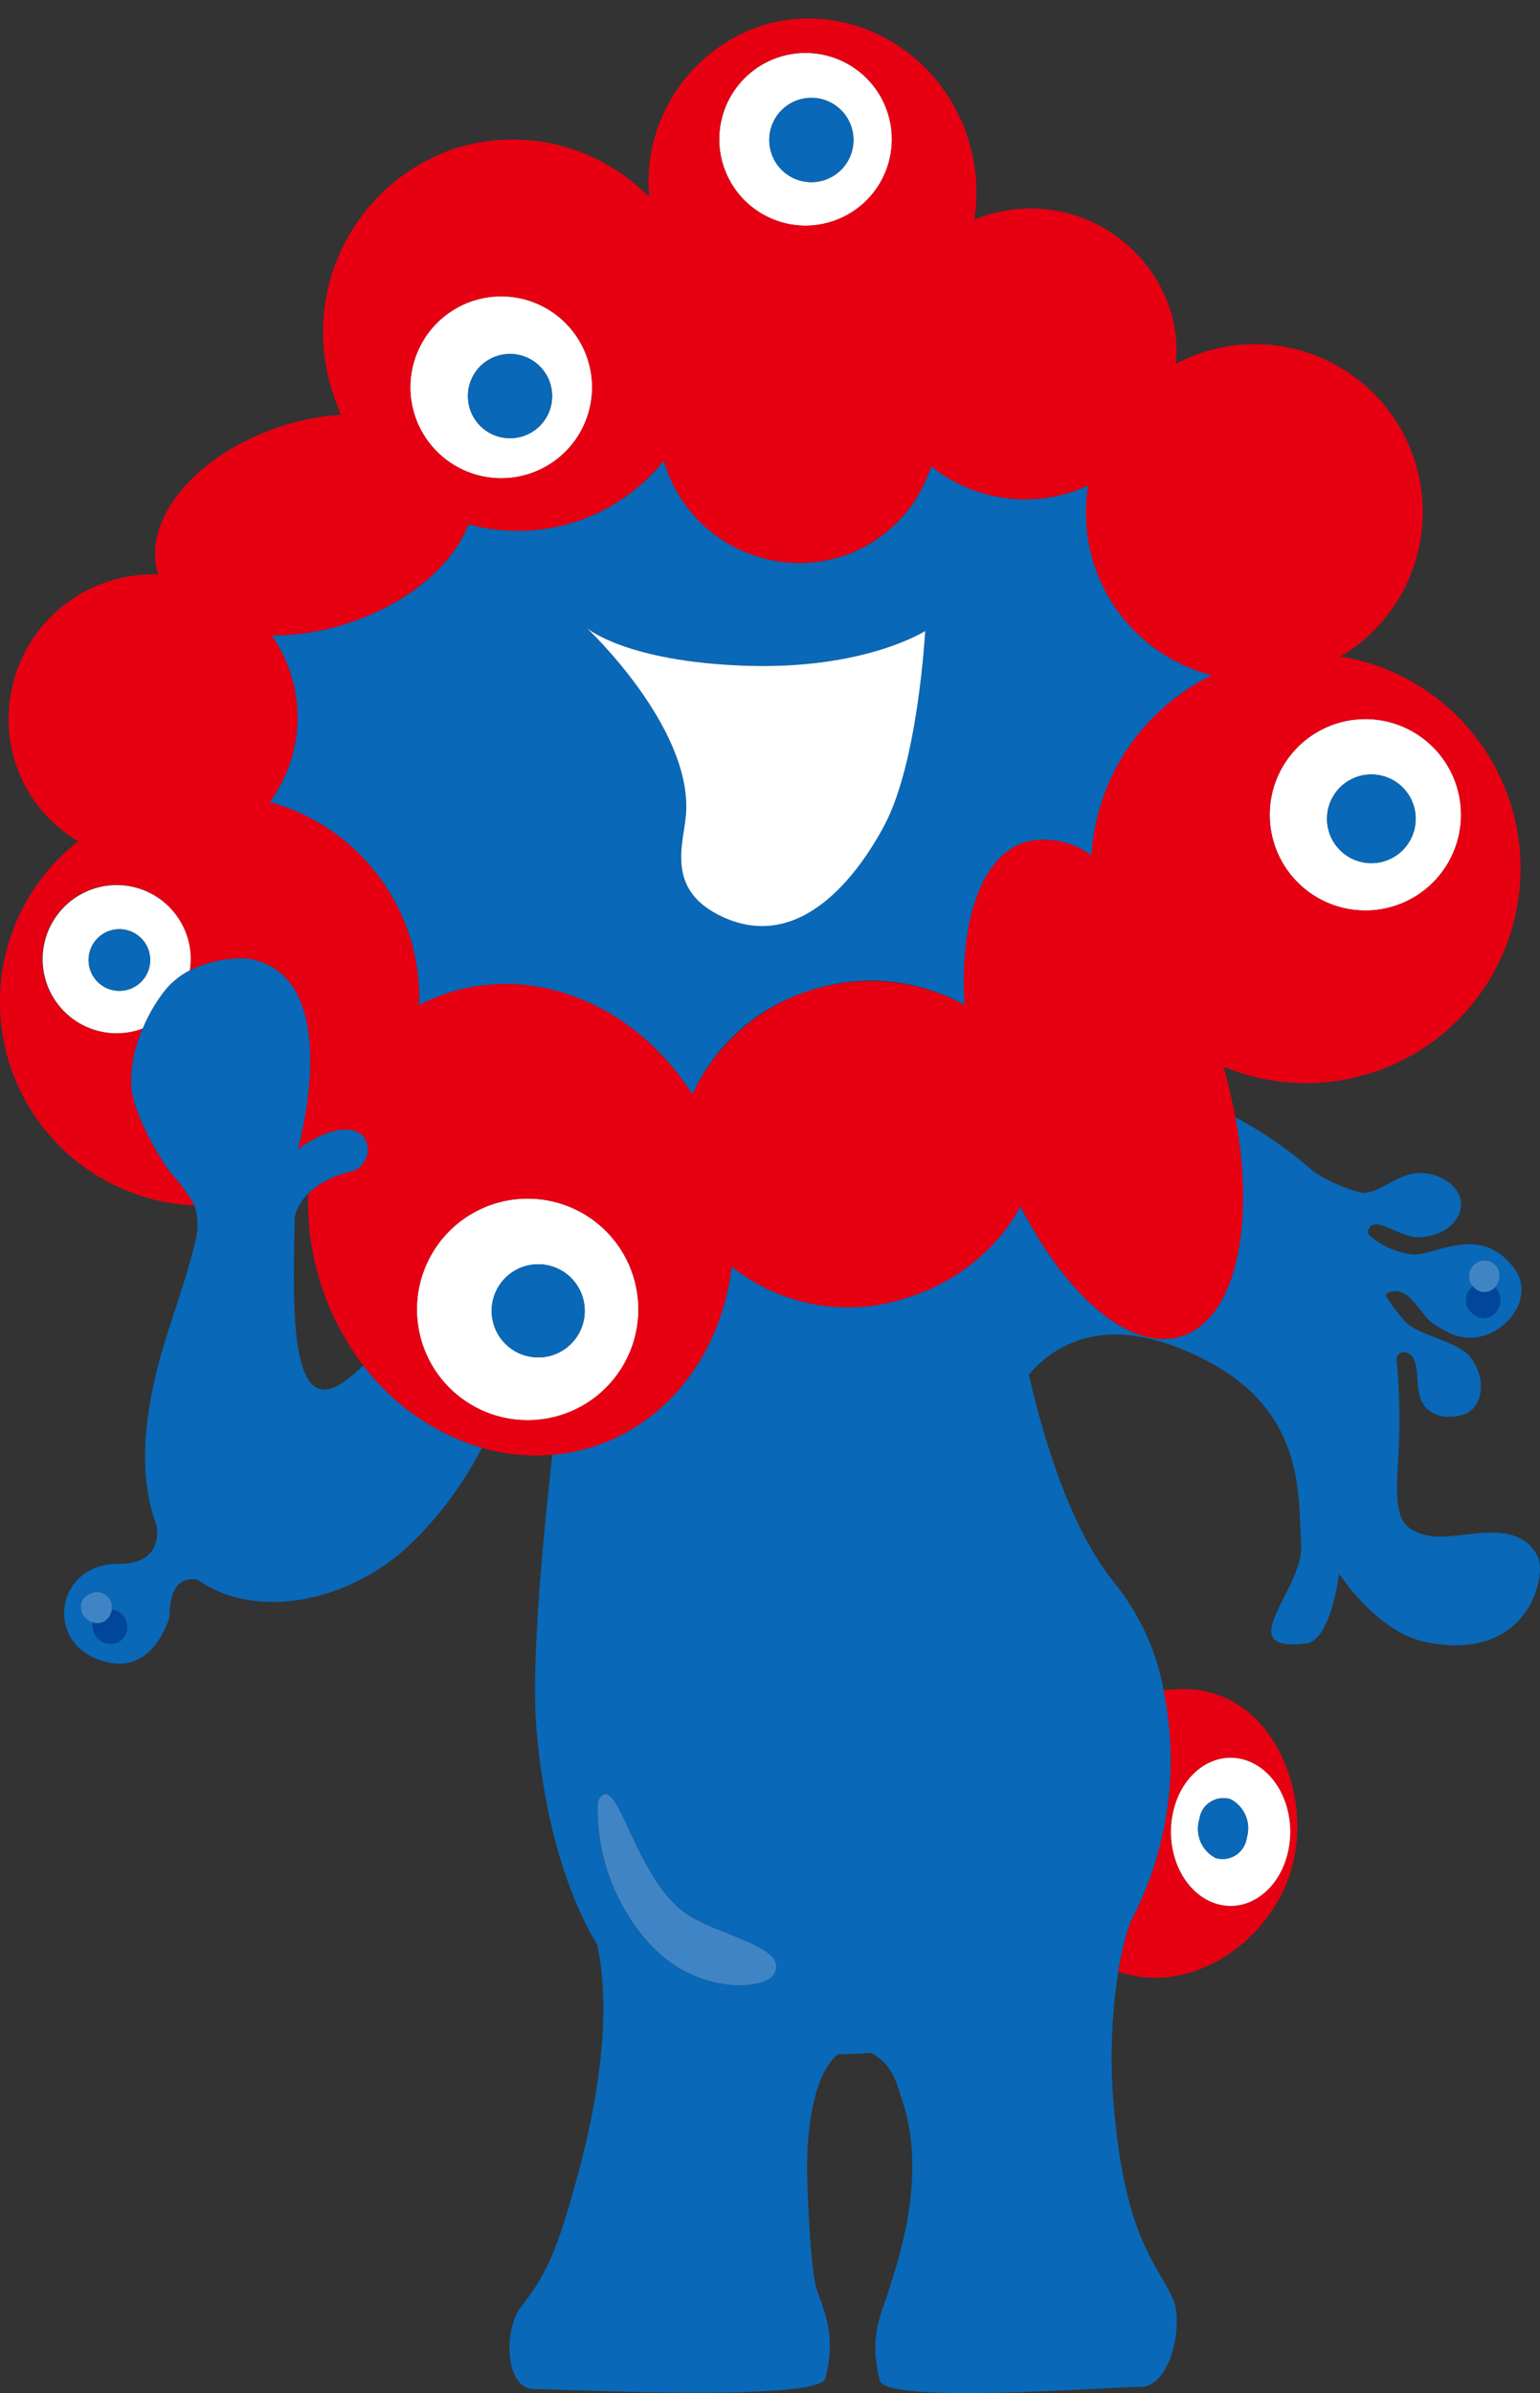 <svg xmlns="http://www.w3.org/2000/svg" width="123.138" height="191.226" viewBox="0 0 123.138 191.226"><rect x="0" y="0" width="123.138" height="191.226" fill="#333333" stroke="none"/><defs><clipPath id="clip-path"><path id="長方形_37857" data-name="長方形 37857" transform="translate(15.826 12)" fill="none" d="M0 0h123.138v191.226H0z"/></clipPath></defs><g id="グループ_99940" data-name="グループ 99940" transform="translate(-15.826 -12)"><g id="グループ_99940-2" data-name="グループ 99940" clip-path="url(#clip-path)"><path id="パス_680668" data-name="パス 680668" d="M52.707 154.182a14.493 14.493 0 01-1.433 1.222c-4.458 3.281-4.23-5.535-4.051-13.135a3.815 3.815 0 011.075-1.82 7.323 7.323 0 013.462-1.755 1.823 1.823 0 001-2.751 1.627 1.627 0 00-.818-.525c-1.82-.546-4.466 1.484-4.466 1.484s3.972-13.964-4.037-15.238a9.45 9.45 0 00-4.613.949 6.225 6.225 0 00-2.089 1.73 13.427 13.427 0 00-1.675 2.911 10.3 10.3 0 00-.928 4.616c.182 2.184 2.068 5.456 3.155 6.916A13.909 13.909 0 0139.2 141.4a4.988 4.988 0 01.068 2.848c-.54 2.363-1.428 4.84-2.347 7.756-2.1 6.675-2.062 11.577-.74 14.973.112.731.223 3.075-3.015 3.055-4.958-.031-5.921 5.944-1.82 7.584 3.64 1.456 5.118-1.533 5.6-2.625.408-.918.172-.859.364-1.941.307-1.726 1.341-1.9 2.151-1.738 4.443 3.138 11.462 1.932 16.363-2.261a28.72 28.72 0 006.356-8.291 18.574 18.574 0 01-9.474-6.583m-19.587 22.1a1.446 1.446 0 01-2.031-.973 1.47 1.47 0 01-.012-.6 1.271 1.271 0 01-.917-.95c-.278-1.305 1.162-1.475 1.162-1.475a1.2 1.2 0 011.268 1.409 1.392 1.392 0 01.53 2.588" transform="translate(-7.825 -33.079)" fill="#0968b7"/><path id="パス_680669" data-name="パス 680669" d="M159.929 174.227c-1.688-3.376-6.31-1.213-8.737-1.7-2.63-.526-2.672-2.013-2.427-6.31a50.075 50.075 0 00-.145-7.84.611.611 0 01.873-.446c1.1.428.574 2.58 1.092 3.766.637 1.456 2.413 1.547 3.549 1.092 1.365-.546 1.747-2.85.364-4.551-1.031-1.269-3.913-1.638-5.1-2.73a14.344 14.344 0 01-1.592-2.092l-.038-.166c.552-.443 1.356-.347 2.084.438 1.305 1.406.951 1.641 3 2.639 3.367 1.638 7.121-2.327 5.279-5.006-2.585-3.757-6.291-1.266-8-1.266s-3.906-1.4-3.8-1.833c.364-1.547 2.524.553 4.155.459 3.511-.2 4.641-3.731 1.274-4.915-2.657-.933-4.1 1.456-5.916 1.365a12.9 12.9 0 01-3.872-1.707 31.98 31.98 0 00-6.249-4.334c1.624 8.778-.011 16.144-4.3 17.5-4.024 1.272-9.182-3.131-12.877-10.389a14.346 14.346 0 01-2.394 3.249 15.9 15.9 0 01-6.594 4.037 14.929 14.929 0 01-14.107-2.468c-.793 6.711-4.907 12.437-11.127 14.4a14.934 14.934 0 01-3.2.637c-.9 8-1.525 15.687-1.357 20.484 0 0 .3 10.953 4.926 18.648.585 2.526 1.177 8.2-1.407 17.931-1.764 6.639-2.684 8.5-4.687 11.049-1.359 1.728-1.335 6.553 1.092 6.553s22.75 1.035 23.253-.856c.971-3.64-.243-5.582-.728-7.281s-.728-8.191-.728-9.647c0-1.389.143-7.086 2.475-8.977.91 0 1.8-.039 2.66-.1 1.742.96 2 2.39 2.449 3.7 2.168 6.417-.546 13.509-1.031 15.207s-1.7 3.64-.728 7.281c.5 1.891 18.428.492 20.855.492s3.477-5.107 2.548-7.1c-1.274-2.73-3.584-4.754-4.55-13.834a45.255 45.255 0 01.205-12.262 24.579 24.579 0 01.949-3.9 27.584 27.584 0 002.68-18.558 19.187 19.187 0 00-3.769-8.382c-3.295-3.96-5.515-10.361-7.007-16.852 2.211-2.573 6.627-5.19 14.492-.957 7.707 4.151 7.026 10.866 7.281 14.562.242 3.519-5.739 8.605.364 7.887 2.062-.242 2.663-5.593 2.663-5.593s2.984 4.662 6.923 5.472c8.252 1.7 9.708-5.34 8.98-6.8m-5.172-21.6a1.8 1.8 0 01-.206-.253 1.26 1.26 0 011.833-1.616 1.3 1.3 0 01.1 1.922 1.45 1.45 0 01-.1 2.163c-1.174.9-2.036-.459-2.036-.459a1.337 1.337 0 01.407-1.758m-65.13 53.223a11.143 11.143 0 01-.827-.823 16.083 16.083 0 01-4.045-11.256c1.535-3.066 2.852 6.488 7.45 9.213 2.719 1.609 8.047 2.54 6.565 4.682-.341.494-1.589.874-3.209.769a9.879 9.879 0 01-5.935-2.585" transform="translate(-21.13 -37.822)" fill="#0968b7"/><path id="パス_680670" data-name="パス 680670" d="M145.512 220.52a24.454 24.454 0 00-.949 3.9c5.606 1.992 11.948-2.2 13.753-7.912 1.926-6.091-1.317-14.173-7.9-14.629a11.1 11.1 0 00-2.239.072 27.589 27.589 0 01-2.67 18.568m3.475-9.048c.8-3.115 3.474-4.842 5.987-3.857s3.9 4.312 3.107 7.427-3.474 4.843-5.984 3.857-3.9-4.309-3.11-7.427" transform="translate(-39.31 -54.888)" fill="#e60012"/><path id="パス_680671" data-name="パス 680671" d="M153.666 220.948c2.51.986 5.189-.738 5.984-3.857s-.6-6.442-3.107-7.427-5.193.74-5.986 3.857.6 6.441 3.109 7.427m-1.059-6.65a1.941 1.941 0 012.492-1.6 2.622 2.622 0 011.295 3.09 1.945 1.945 0 01-2.494 1.607 2.619 2.619 0 01-1.292-3.094" transform="translate(-40.879 -56.936)" fill="#fff"/><path id="パス_680672" data-name="パス 680672" d="M154.714 218.584a1.944 1.944 0 002.493-1.607 2.622 2.622 0 00-1.295-3.09 1.94 1.94 0 00-2.491 1.6 2.617 2.617 0 001.292 3.094" transform="translate(-41.693 -58.129)" fill="#0968b7"/><path id="パス_680673" data-name="パス 680673" d="M94.64 109.352a15.288 15.288 0 0112.284 1.182c-.408-6.7 1.323-11.9 4.855-13.022a6.312 6.312 0 015.3 1.078 17.178 17.178 0 019.63-14.411 13.387 13.387 0 01-9.892-15.165 12.3 12.3 0 01-1.363.531 12.016 12.016 0 01-11.2-2.067 11.112 11.112 0 01-7.215 7.231 11.288 11.288 0 01-14.1-7.472c-.023-.071-.034-.141-.055-.211a14.956 14.956 0 01-15.631 5.086c-1.213 3.26-4.885 6.4-9.8 7.959A19.376 19.376 0 0151.51 81a11.411 11.411 0 01-.146 13.314 16.3 16.3 0 0111.195 10.754 16.053 16.053 0 01.738 5.479 14.97 14.97 0 012.4-.994c7.26-2.3 15.121 1.244 19.456 8.13a15.229 15.229 0 019.49-8.329m-9.984-14.248c.364-6.917-7.936-14.7-7.936-14.7s3.1 2.67 12.655 3.006 14.391-2.774 14.391-2.774-.545 10.46-3.275 15.556c-2.108 3.933-6.694 10.156-12.923 7.281-4.733-2.184-3.038-6-2.912-8.373" transform="translate(-13.967 -18.226)" fill="#0968b7"/><path id="パス_680674" data-name="パス 680674" d="M161.539 105.351a7.648 7.648 0 104.985-9.6 7.647 7.647 0 00-4.985 9.6m6.7-5.365a3.544 3.544 0 11-2.311 4.448 3.541 3.541 0 012.311-4.448" transform="translate(-43.828 -25.94)" fill="#fff"/><path id="パス_680675" data-name="パス 680675" d="M167.641 106.088a3.544 3.544 0 102.311-4.448 3.545 3.545 0 00-2.311 4.448" transform="translate(-45.54 -27.593)" fill="#0968b7"/><path id="パス_680676" data-name="パス 680676" d="M84.818 154.206a8.854 8.854 0 10-5.769 11.111 8.851 8.851 0 005.769-11.111m-6.473 6.334a3.721 3.721 0 112.425-4.671 3.723 3.723 0 01-2.425 4.671" transform="translate(-18.36 -40.25)" fill="#fff"/><path id="パス_680677" data-name="パス 680677" d="M78.332 155.4A3.721 3.721 0 1083 157.829a3.72 3.72 0 00-4.67-2.425" transform="translate(-20.593 -42.21)" fill="#0968b7"/><path id="パス_680678" data-name="パス 680678" d="M76.262 63.2a7.266 7.266 0 10-9.12-4.735 7.264 7.264 0 009.12 4.735m-2.5-9.437a3.367 3.367 0 11-2.2 4.227 3.364 3.364 0 012.2-4.227" transform="translate(-18.165 -13.325)" fill="#fff"/><path id="パス_680679" data-name="パス 680679" d="M77.511 61.9a3.367 3.367 0 10-4.227-2.194 3.367 3.367 0 004.227 2.194" transform="translate(-19.885 -15.043)" fill="#0968b7"/><path id="パス_680680" data-name="パス 680680" d="M109.712 35.767a6.9 6.9 0 10-8.663-4.5 6.9 6.9 0 008.663 4.5m-2.635-9.734a3.367 3.367 0 11-2.194 4.225 3.368 3.368 0 012.194-4.225" transform="translate(-27.389 -6.059)" fill="#fff"/><path id="パス_680681" data-name="パス 680681" d="M110.6 33.8a3.367 3.367 0 10-4.227-2.2 3.368 3.368 0 004.227 2.2" transform="translate(-28.883 -7.401)" fill="#0968b7"/><path id="パス_680682" data-name="パス 680682" d="M142.515 81.246a17.152 17.152 0 00-13.587-11.758 13.418 13.418 0 00-13.163-23.378 11.187 11.187 0 00-.474-4.385A11.757 11.757 0 00100.42 34.3c-.268.085-.523.189-.782.291a14.013 14.013 0 00-.483-6.446c-2.268-7.169-9.68-11.22-16.557-9.044a13.173 13.173 0 00-8.952 13.686A15.256 15.256 0 0058.2 28.872a15.486 15.486 0 00-9.856 19.554 16.079 16.079 0 00.668 1.741 19.932 19.932 0 00-4.634.884c-6.9 2.184-11.376 7.5-9.993 11.868 0 .007.006.012.008.017A11.554 11.554 0 0022.94 77.9a11.381 11.381 0 005.05 6.358 16.284 16.284 0 009.295 29.1 13.851 13.851 0 00-1.909-2.619c-1.086-1.461-2.973-4.732-3.155-6.916a10.3 10.3 0 01.928-4.616c-.1.037-.2.078-.3.111a5.932 5.932 0 114.063-4.751 9.452 9.452 0 014.612-.949c8.009 1.274 4.037 15.239 4.037 15.239s2.646-2.03 4.466-1.484a1.623 1.623 0 01.818.524 1.824 1.824 0 01-1 2.752 7.323 7.323 0 00-3.462 1.755 21.394 21.394 0 004.409 13.733 18.574 18.574 0 009.474 6.583 15.533 15.533 0 005.65.56 14.987 14.987 0 003.2-.637c6.219-1.969 10.333-7.694 11.126-14.405a14.928 14.928 0 0014.107 2.462 15.9 15.9 0 006.595-4.037 14.329 14.329 0 002.394-3.249c3.7 7.257 8.853 11.661 12.877 10.388 4.285-1.356 5.92-8.723 4.3-17.5a42.564 42.564 0 00-.956-4.042 17.158 17.158 0 0022.959-21.017M84.068 21.58a6.9 6.9 0 11-4.5 8.663 6.9 6.9 0 014.5-8.663M59.625 41.051a7.266 7.266 0 11-4.736 9.121 7.266 7.266 0 014.736-9.121M66.6 130.1a8.853 8.853 0 115.769-11.111A8.854 8.854 0 0166.6 130.1m37.122-45.78c-3.531 1.118-5.262 6.317-4.855 13.022a15.726 15.726 0 00-21.773 7.146c-4.336-6.886-12.2-10.428-19.456-8.13a14.95 14.95 0 00-2.4.994 16.032 16.032 0 00-.738-5.479 16.3 16.3 0 00-11.192-10.754 11.411 11.411 0 00.146-13.314 19.356 19.356 0 005.933-.926c4.917-1.554 8.588-4.7 9.8-7.959a14.956 14.956 0 0015.63-5.086c.021.071.033.141.056.211a11.287 11.287 0 0014.1 7.473 11.108 11.108 0 007.215-7.232 12.014 12.014 0 0011.2 2.067 12.3 12.3 0 001.363-.531 13.387 13.387 0 009.892 15.165 17.178 17.178 0 00-9.63 14.411 6.317 6.317 0 00-5.3-1.078m29.5 5.111a7.648 7.648 0 114.987-9.6 7.647 7.647 0 01-4.987 9.6" transform="translate(-5.911 -5.034)" fill="#e60012"/><path id="パス_680683" data-name="パス 680683" d="M37.982 117.752a5.918 5.918 0 10-3.859 7.427c.1-.033.2-.074.3-.111a13.426 13.426 0 011.675-2.911 6.225 6.225 0 012.089-1.73 5.881 5.881 0 00-.2-2.675m-4.687 4.2a2.463 2.463 0 111.605-3.093 2.466 2.466 0 01-1.605 3.093" transform="translate(-7.184 -30.895)" fill="#fff"/><path id="パス_680684" data-name="パス 680684" d="M33.181 118.574a2.463 2.463 0 103.09 1.6 2.464 2.464 0 00-3.09-1.6" transform="translate(-8.554 -32.211)" fill="#0968b7"/><path id="パス_680685" data-name="パス 680685" d="M184.951 159.9a1.451 1.451 0 00.1-2.164 1.147 1.147 0 01-.1.1 1.132 1.132 0 01-1.627-.157 1.337 1.337 0 00-.407 1.758s.862 1.362 2.036.459" transform="translate(-49.695 -42.876)" fill="#00469c"/><path id="パス_680686" data-name="パス 680686" d="M185.029 157.062a1.145 1.145 0 00.1-.1 1.3 1.3 0 00-.1-1.921 1.26 1.26 0 00-1.833 1.616 1.819 1.819 0 00.207.253 1.132 1.132 0 001.627.157" transform="translate(-49.775 -42.102)" fill="#3f85c6"/><path id="パス_680687" data-name="パス 680687" d="M33.44 193.134a1.3 1.3 0 01-.6.943 1.178 1.178 0 01-.909.074 1.47 1.47 0 00.012.6 1.446 1.446 0 002.031.973 1.392 1.392 0 00-.53-2.588" transform="translate(-8.675 -52.517)" fill="#00469c"/><path id="パス_680688" data-name="パス 680688" d="M32.49 193.551a1.294 1.294 0 00.6-.943 1.2 1.2 0 00-1.268-1.409s-1.44.17-1.162 1.475a1.273 1.273 0 00.917.95 1.175 1.175 0 00.909-.074" transform="translate(-8.328 -51.991)" fill="#3f85c6"/><path id="パス_680689" data-name="パス 680689" d="M109.965 101.2c2.73-5.1 3.275-15.556 3.275-15.556s-4.837 3.108-14.391 2.774-12.656-3.006-12.656-3.006 8.3 7.78 7.936 14.7c-.125 2.37-1.82 6.189 2.912 8.373 6.23 2.875 10.816-3.348 12.923-7.281" transform="translate(-23.438 -23.224)" fill="#fff"/><path id="パス_680690" data-name="パス 680690" d="M101.394 227.862c1.482-2.141-3.846-3.072-6.565-4.682-4.6-2.724-5.916-12.278-7.45-9.212a16.084 16.084 0 004.045 11.256 11.14 11.14 0 00.827.823 9.888 9.888 0 005.935 2.585c1.619.1 2.867-.275 3.209-.769" transform="translate(-23.754 -58.019)" fill="#3f85c6"/></g></g></svg>